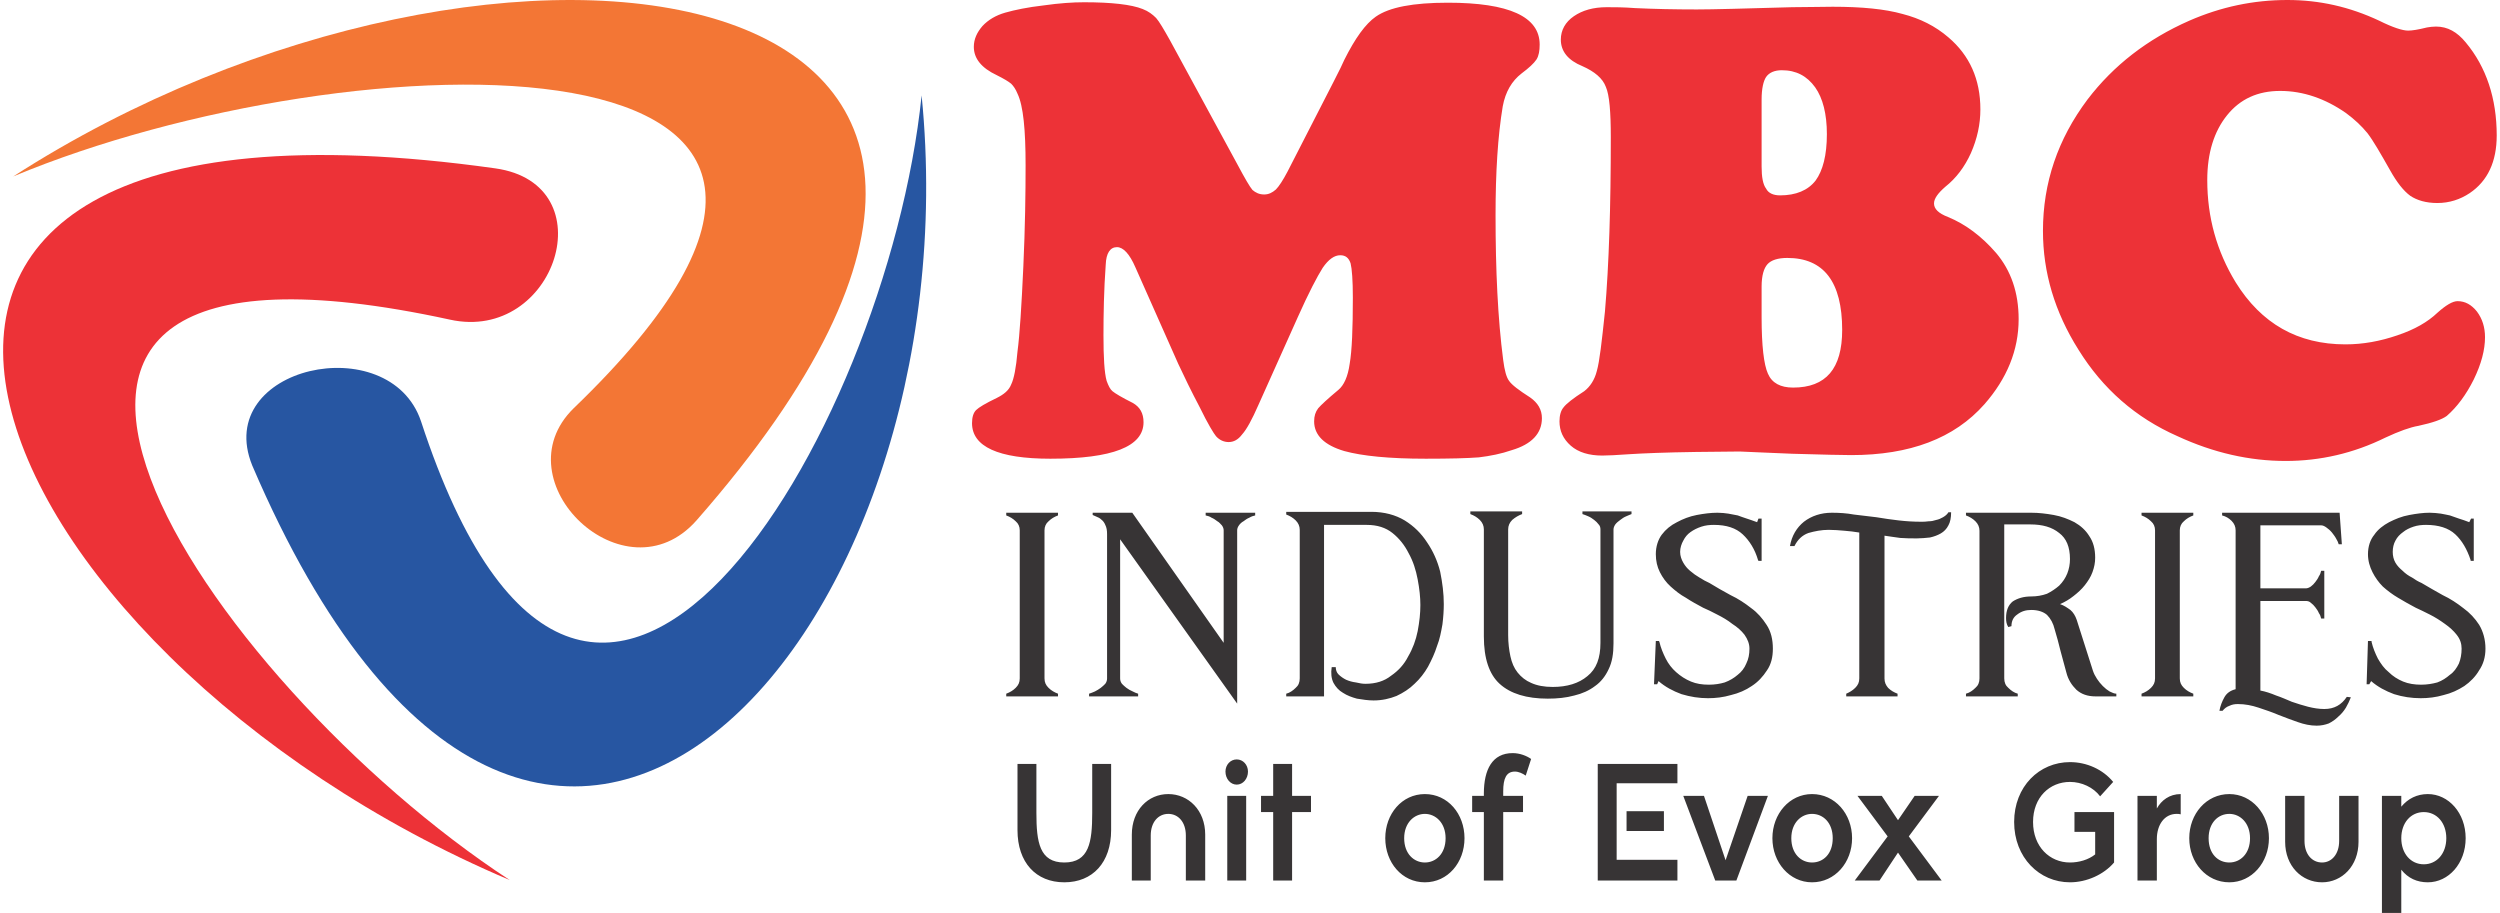 <?xml version="1.0" encoding="UTF-8"?>
<!DOCTYPE svg PUBLIC "-//W3C//DTD SVG 1.1//EN" "http://www.w3.org/Graphics/SVG/1.1/DTD/svg11.dtd">
<!-- Creator: CorelDRAW 2018 (64-Bit) -->
<svg xmlns="http://www.w3.org/2000/svg" xml:space="preserve" width="178px" height="65px" version="1.1" style="shape-rendering:geometricPrecision; text-rendering:geometricPrecision; image-rendering:optimizeQuality; fill-rule:evenodd; clip-rule:evenodd"
viewBox="0 0 55.39 20.28"
 xmlns:xlink="http://www.w3.org/1999/xlink">
 <defs>
  <style type="text/css">
   <![CDATA[
    .fil4 {fill:#373435;fill-rule:nonzero}
    .fil0 {fill:#F37635;fill-rule:nonzero}
    .fil2 {fill:#ED3237;fill-rule:nonzero}
    .fil3 {fill:#ED3237;fill-rule:nonzero}
    .fil1 {fill:#2756A2;fill-rule:nonzero}
   ]]>
  </style>
 </defs>
 <g id="Layer_x0020_1">
  <path class="fil0" d="M12.67 9.07c9.02,-8.68 -4.96,-8.28 -12.45,-5.15 10.8,-6.95 26.1,-4.81 15.18,7.64 -1.59,1.8 -4.38,-0.87 -2.73,-2.49z"/>
  <path class="fil1" d="M9.28 9.36c3.75,11.46 10.35,0.29 11.12,-7.24 1.2,11.99 -8.52,23.05 -14.87,8.22 -0.89,-2.2 3.05,-3.06 3.75,-0.98z"/>
  <path class="fil2" d="M9.92 7.1c-12.77,-2.78 -5.4,8.05 1.33,12.45 -12.01,-5.09 -17.6,-18.24 -0.32,-15.81 2.48,0.35 1.34,3.88 -1.01,3.36z"/>
  <path class="fil3" d="M28.75 7.06l-0.87 1.94c-0.14,0.32 -0.26,0.54 -0.36,0.65 -0.09,0.12 -0.19,0.17 -0.3,0.17 -0.1,0 -0.2,-0.04 -0.28,-0.13 -0.05,-0.06 -0.18,-0.27 -0.36,-0.64 -0.19,-0.36 -0.35,-0.69 -0.48,-0.97l-0.95 -2.14c-0.13,-0.3 -0.27,-0.45 -0.41,-0.45 -0.15,0 -0.24,0.13 -0.25,0.39 -0.04,0.56 -0.05,1.09 -0.05,1.57 0,0.49 0.02,0.83 0.07,1.01 0.04,0.11 0.08,0.19 0.13,0.23 0.06,0.05 0.21,0.14 0.45,0.26 0.16,0.09 0.24,0.23 0.24,0.43 0,0.54 -0.69,0.81 -2.07,0.81 -1.16,0 -1.74,-0.27 -1.74,-0.79 0,-0.13 0.03,-0.23 0.09,-0.29 0.06,-0.06 0.21,-0.15 0.46,-0.27 0.16,-0.08 0.27,-0.17 0.32,-0.3 0.06,-0.12 0.11,-0.37 0.14,-0.73 0.05,-0.38 0.09,-1.01 0.13,-1.89 0.04,-0.88 0.05,-1.63 0.05,-2.25 0,-0.78 -0.05,-1.32 -0.18,-1.59 -0.04,-0.1 -0.09,-0.17 -0.14,-0.22 -0.06,-0.05 -0.16,-0.11 -0.32,-0.19 -0.34,-0.16 -0.51,-0.37 -0.51,-0.63 0,-0.17 0.07,-0.32 0.19,-0.46 0.13,-0.14 0.3,-0.24 0.51,-0.3 0.21,-0.06 0.5,-0.12 0.85,-0.16 0.35,-0.05 0.65,-0.07 0.9,-0.07 0.61,0 1.05,0.05 1.3,0.15 0.13,0.05 0.22,0.12 0.3,0.2 0.07,0.08 0.17,0.25 0.31,0.5l1.5 2.76c0.16,0.3 0.27,0.49 0.33,0.56 0.07,0.06 0.15,0.1 0.26,0.1 0.1,0 0.18,-0.04 0.26,-0.11 0.07,-0.07 0.16,-0.21 0.26,-0.4l1.02 -1.99c0.13,-0.25 0.21,-0.42 0.24,-0.49 0.24,-0.48 0.47,-0.8 0.7,-0.96 0.3,-0.21 0.83,-0.31 1.6,-0.31 1.36,0 2.04,0.31 2.04,0.93 0,0.14 -0.02,0.25 -0.07,0.33 -0.06,0.09 -0.17,0.19 -0.33,0.31 -0.22,0.17 -0.36,0.41 -0.42,0.73 -0.11,0.66 -0.16,1.47 -0.16,2.42 0,1.22 0.05,2.3 0.17,3.22 0.03,0.23 0.07,0.38 0.13,0.46 0.06,0.09 0.22,0.21 0.47,0.37 0.17,0.12 0.26,0.27 0.26,0.46 0,0.34 -0.23,0.58 -0.67,0.71 -0.23,0.08 -0.48,0.13 -0.73,0.16 -0.26,0.02 -0.65,0.03 -1.18,0.03 -0.81,0 -1.41,-0.06 -1.81,-0.17 -0.44,-0.13 -0.67,-0.35 -0.67,-0.66 0,-0.12 0.03,-0.21 0.09,-0.29 0.06,-0.07 0.21,-0.21 0.45,-0.41 0.12,-0.1 0.21,-0.29 0.25,-0.58 0.05,-0.29 0.07,-0.78 0.07,-1.47 0,-0.38 -0.02,-0.64 -0.05,-0.76 -0.04,-0.12 -0.11,-0.18 -0.23,-0.18 -0.13,0 -0.26,0.09 -0.39,0.28 -0.12,0.19 -0.31,0.55 -0.56,1.11zm9.82 2.97l-0.97 0.01c-0.68,0.01 -1.17,0.03 -1.48,0.05 -0.28,0.02 -0.48,0.03 -0.6,0.03 -0.29,0 -0.53,-0.07 -0.7,-0.22 -0.17,-0.15 -0.25,-0.33 -0.25,-0.54 0,-0.13 0.03,-0.24 0.09,-0.31 0.06,-0.08 0.21,-0.2 0.46,-0.36 0.13,-0.1 0.23,-0.25 0.28,-0.45 0.06,-0.21 0.11,-0.65 0.18,-1.32 0.09,-1.05 0.13,-2.34 0.13,-3.87 0,-0.56 -0.03,-0.94 -0.11,-1.12 -0.07,-0.19 -0.25,-0.34 -0.52,-0.46 -0.32,-0.13 -0.48,-0.33 -0.48,-0.59 0,-0.21 0.1,-0.39 0.29,-0.52 0.19,-0.13 0.43,-0.2 0.73,-0.2 0.16,0 0.37,0 0.63,0.02 0.42,0.02 0.88,0.03 1.37,0.03 0.36,0 1.07,-0.02 2.12,-0.05 0.33,0 0.64,-0.01 0.9,-0.01 0.64,0 1.16,0.05 1.55,0.16 0.39,0.1 0.73,0.27 1.02,0.52 0.47,0.4 0.71,0.93 0.71,1.6 0,0.33 -0.07,0.65 -0.21,0.97 -0.14,0.31 -0.33,0.56 -0.57,0.75 -0.16,0.14 -0.25,0.26 -0.25,0.37 0,0.12 0.1,0.22 0.31,0.3 0.39,0.16 0.75,0.43 1.07,0.8 0.33,0.39 0.5,0.88 0.5,1.47 0,0.69 -0.26,1.32 -0.76,1.89 -0.67,0.76 -1.66,1.13 -2.96,1.13 -0.18,0 -0.62,-0.01 -1.31,-0.03 -0.64,-0.03 -1.03,-0.04 -1.17,-0.05zm0.49 -7.82l0 1.49c0,0.23 0.03,0.4 0.1,0.49 0.05,0.1 0.16,0.15 0.31,0.15 0.35,0 0.62,-0.11 0.79,-0.33 0.16,-0.22 0.25,-0.56 0.25,-1.03 0,-0.45 -0.09,-0.8 -0.26,-1.04 -0.18,-0.25 -0.42,-0.38 -0.74,-0.38 -0.16,0 -0.28,0.05 -0.35,0.15 -0.06,0.09 -0.1,0.26 -0.1,0.5zm0 4.16l0 0.68c0,0.63 0.05,1.05 0.14,1.25 0.09,0.21 0.28,0.31 0.56,0.31 0.73,0 1.09,-0.42 1.09,-1.28 0,-1.07 -0.41,-1.6 -1.22,-1.6 -0.21,0 -0.36,0.05 -0.44,0.14 -0.08,0.09 -0.13,0.25 -0.13,0.5zm11.68 -6.37c0.71,0 1.38,0.15 2.04,0.46 0.3,0.15 0.52,0.22 0.64,0.22 0.09,0 0.22,-0.02 0.42,-0.07 0.06,-0.01 0.13,-0.02 0.2,-0.02 0.26,0 0.47,0.12 0.66,0.35 0.46,0.55 0.69,1.25 0.69,2.07 0,0.58 -0.2,1.01 -0.6,1.28 -0.21,0.14 -0.45,0.22 -0.72,0.22 -0.25,0 -0.45,-0.06 -0.6,-0.16 -0.15,-0.11 -0.3,-0.3 -0.45,-0.57 -0.21,-0.37 -0.37,-0.65 -0.5,-0.82 -0.13,-0.16 -0.29,-0.31 -0.48,-0.45 -0.46,-0.32 -0.95,-0.49 -1.46,-0.49 -0.5,0 -0.89,0.18 -1.18,0.54 -0.29,0.36 -0.44,0.84 -0.44,1.44 0,0.83 0.21,1.58 0.63,2.27 0.57,0.92 1.38,1.38 2.44,1.38 0.39,0 0.77,-0.07 1.15,-0.2 0.39,-0.13 0.68,-0.3 0.89,-0.5 0.19,-0.17 0.34,-0.26 0.45,-0.26 0.17,0 0.31,0.08 0.43,0.23 0.12,0.16 0.18,0.35 0.18,0.57 0,0.28 -0.08,0.59 -0.25,0.94 -0.17,0.34 -0.37,0.61 -0.6,0.81 -0.11,0.08 -0.31,0.15 -0.63,0.22 -0.18,0.03 -0.43,0.12 -0.73,0.26 -0.71,0.35 -1.45,0.52 -2.22,0.52 -0.8,0 -1.6,-0.18 -2.4,-0.55 -0.93,-0.41 -1.66,-1.05 -2.2,-1.92 -0.53,-0.84 -0.79,-1.72 -0.79,-2.64 0,-1.07 0.33,-2.04 0.99,-2.92 0.58,-0.76 1.33,-1.34 2.26,-1.75 0.71,-0.31 1.43,-0.46 2.18,-0.46z"/>
  <path class="fil4" d="M22.28 15.41c0.08,-0.03 0.15,-0.07 0.21,-0.13 0.06,-0.06 0.09,-0.12 0.09,-0.21l0 -3.29c0,-0.08 -0.03,-0.15 -0.09,-0.2 -0.06,-0.06 -0.13,-0.1 -0.21,-0.13l0 -0.06 1.15 0 0 0.06c-0.08,0.03 -0.15,0.07 -0.21,0.13 -0.06,0.05 -0.09,0.12 -0.09,0.2l0 3.29c0,0.09 0.03,0.15 0.09,0.21 0.06,0.06 0.13,0.1 0.21,0.13l0 0.06 -1.15 0 0 -0.06zm1.92 -4.02l0.88 0 2.03 2.89 0 -2.5c0,-0.03 -0.01,-0.07 -0.04,-0.11 -0.03,-0.03 -0.06,-0.07 -0.1,-0.09 -0.04,-0.03 -0.08,-0.06 -0.13,-0.08 -0.04,-0.03 -0.09,-0.04 -0.13,-0.05l0 -0.06 1.1 0 0 0.06c-0.04,0.01 -0.08,0.02 -0.13,0.05 -0.05,0.02 -0.09,0.05 -0.13,0.08 -0.04,0.02 -0.08,0.06 -0.1,0.09 -0.03,0.04 -0.04,0.08 -0.04,0.11l0 3.85 -2.6 -3.65 0 3.09c0,0.04 0.01,0.08 0.04,0.12 0.03,0.03 0.06,0.06 0.1,0.09 0.04,0.03 0.09,0.06 0.14,0.08 0.04,0.02 0.08,0.04 0.12,0.05l0 0.06 -1.09 0 0 -0.06c0.04,-0.01 0.08,-0.03 0.13,-0.05 0.04,-0.02 0.09,-0.05 0.13,-0.08 0.04,-0.03 0.07,-0.06 0.1,-0.09 0.03,-0.04 0.04,-0.08 0.04,-0.12l0 -3.2c0,-0.09 -0.01,-0.15 -0.04,-0.21 -0.02,-0.05 -0.05,-0.09 -0.09,-0.12 -0.03,-0.03 -0.07,-0.05 -0.1,-0.06 -0.04,-0.02 -0.07,-0.03 -0.09,-0.04l0 -0.05zm4.3 4.02c0.08,-0.02 0.15,-0.07 0.21,-0.13 0.06,-0.05 0.09,-0.12 0.09,-0.21l0 -3.3c0,-0.08 -0.03,-0.15 -0.09,-0.21 -0.06,-0.06 -0.13,-0.1 -0.21,-0.13l0 -0.06 1.89 0c0.29,0 0.54,0.07 0.74,0.19 0.21,0.13 0.37,0.29 0.5,0.49 0.13,0.19 0.23,0.41 0.29,0.65 0.05,0.25 0.08,0.48 0.08,0.72 0,0.14 -0.01,0.29 -0.03,0.45 -0.03,0.17 -0.06,0.33 -0.12,0.48 -0.05,0.16 -0.12,0.31 -0.2,0.46 -0.08,0.14 -0.18,0.27 -0.3,0.38 -0.11,0.11 -0.25,0.2 -0.4,0.27 -0.15,0.06 -0.32,0.1 -0.51,0.1 -0.12,0 -0.25,-0.02 -0.37,-0.04 -0.11,-0.03 -0.22,-0.07 -0.31,-0.13 -0.09,-0.05 -0.16,-0.13 -0.21,-0.22 -0.05,-0.1 -0.06,-0.22 -0.04,-0.35l0.09 0c0,0.06 0.02,0.12 0.06,0.16 0.05,0.05 0.11,0.09 0.17,0.12 0.07,0.03 0.14,0.05 0.22,0.06 0.08,0.02 0.15,0.03 0.21,0.03 0.23,0 0.42,-0.06 0.57,-0.18 0.16,-0.11 0.29,-0.25 0.38,-0.43 0.1,-0.17 0.17,-0.36 0.21,-0.56 0.04,-0.21 0.06,-0.4 0.06,-0.58 0,-0.17 -0.02,-0.36 -0.06,-0.57 -0.04,-0.21 -0.1,-0.4 -0.2,-0.58 -0.09,-0.18 -0.21,-0.33 -0.36,-0.45 -0.15,-0.12 -0.34,-0.18 -0.57,-0.18l-0.95 0 0 3.81 -0.84 0 0 -0.06zm4.09 -3.99l0 -0.06 1.15 0 0 0.06c-0.08,0.03 -0.15,0.07 -0.22,0.13 -0.06,0.06 -0.09,0.13 -0.09,0.21l0 2.35c0,0.17 0.02,0.33 0.05,0.47 0.03,0.14 0.08,0.26 0.16,0.36 0.08,0.1 0.18,0.18 0.3,0.23 0.13,0.06 0.29,0.09 0.48,0.09 0.32,0 0.58,-0.08 0.77,-0.24 0.2,-0.16 0.29,-0.4 0.29,-0.74l0 -2.52c0,-0.04 -0.01,-0.08 -0.04,-0.11 -0.03,-0.04 -0.06,-0.07 -0.1,-0.1 -0.04,-0.03 -0.08,-0.06 -0.13,-0.08 -0.05,-0.02 -0.09,-0.04 -0.13,-0.05l0 -0.06 1.09 0 0 0.06c-0.03,0.01 -0.07,0.03 -0.12,0.05 -0.05,0.02 -0.09,0.05 -0.13,0.08 -0.04,0.03 -0.08,0.06 -0.11,0.1 -0.02,0.03 -0.04,0.07 -0.04,0.11l0 2.53c0,0.23 -0.03,0.42 -0.11,0.58 -0.07,0.15 -0.17,0.28 -0.3,0.37 -0.13,0.1 -0.29,0.17 -0.46,0.21 -0.18,0.05 -0.38,0.07 -0.59,0.07 -0.47,0 -0.83,-0.11 -1.07,-0.33 -0.23,-0.21 -0.35,-0.56 -0.35,-1.05l0 -2.38c0,-0.08 -0.03,-0.15 -0.09,-0.21 -0.06,-0.06 -0.13,-0.1 -0.21,-0.13zm4.15 3.78l-0.07 0 0.04 -0.96 0.07 0 0.01 0.02c0.03,0.13 0.08,0.25 0.14,0.37 0.06,0.12 0.14,0.22 0.23,0.3 0.1,0.09 0.21,0.16 0.33,0.21 0.12,0.05 0.25,0.07 0.4,0.07 0.13,0 0.25,-0.02 0.35,-0.05 0.11,-0.04 0.21,-0.1 0.29,-0.17 0.08,-0.06 0.15,-0.15 0.19,-0.25 0.05,-0.1 0.07,-0.21 0.07,-0.33 0,-0.11 -0.04,-0.21 -0.11,-0.31 -0.07,-0.09 -0.16,-0.17 -0.27,-0.24 -0.1,-0.08 -0.22,-0.15 -0.34,-0.21 -0.11,-0.06 -0.22,-0.11 -0.31,-0.15 -0.13,-0.07 -0.26,-0.14 -0.38,-0.22 -0.13,-0.07 -0.24,-0.16 -0.34,-0.25 -0.1,-0.09 -0.18,-0.2 -0.24,-0.32 -0.06,-0.12 -0.09,-0.25 -0.09,-0.4 0,-0.17 0.05,-0.32 0.13,-0.43 0.09,-0.12 0.2,-0.21 0.34,-0.28 0.13,-0.07 0.28,-0.13 0.44,-0.16 0.16,-0.03 0.31,-0.05 0.46,-0.05 0.09,0 0.17,0.01 0.24,0.02 0.07,0.01 0.14,0.03 0.21,0.04 0.06,0.02 0.13,0.05 0.2,0.07 0.07,0.02 0.14,0.05 0.23,0.08l0.03 -0.08 0.07 0 0 0.94 -0.07 0 -0.01 -0.02c-0.07,-0.24 -0.19,-0.43 -0.34,-0.57 -0.15,-0.14 -0.36,-0.21 -0.64,-0.21 -0.1,0 -0.19,0.01 -0.28,0.04 -0.09,0.03 -0.17,0.07 -0.24,0.12 -0.07,0.05 -0.12,0.11 -0.16,0.19 -0.04,0.07 -0.07,0.16 -0.07,0.25 0,0.09 0.03,0.17 0.07,0.24 0.04,0.07 0.09,0.13 0.15,0.18 0.07,0.06 0.14,0.11 0.21,0.15 0.08,0.05 0.15,0.09 0.22,0.12 0.15,0.09 0.3,0.18 0.47,0.27 0.17,0.08 0.32,0.18 0.46,0.29 0.14,0.1 0.25,0.23 0.34,0.37 0.1,0.15 0.14,0.33 0.14,0.53 0,0.19 -0.04,0.35 -0.13,0.48 -0.09,0.14 -0.2,0.26 -0.34,0.35 -0.13,0.09 -0.29,0.16 -0.46,0.2 -0.17,0.05 -0.34,0.07 -0.51,0.07 -0.2,0 -0.39,-0.03 -0.59,-0.09 -0.19,-0.07 -0.36,-0.16 -0.51,-0.29l-0.03 0.07zm5.05 -0.13c0,0.09 0.03,0.15 0.08,0.21 0.06,0.06 0.13,0.1 0.21,0.13l0 0.06 -1.14 0 0 -0.06c0.07,-0.03 0.14,-0.07 0.2,-0.13 0.06,-0.06 0.09,-0.12 0.09,-0.21l0 -3.24c-0.11,-0.02 -0.22,-0.03 -0.33,-0.04 -0.12,-0.01 -0.23,-0.02 -0.35,-0.02 -0.16,0 -0.31,0.03 -0.45,0.07 -0.14,0.05 -0.24,0.15 -0.31,0.29l-0.1 0c0.04,-0.23 0.15,-0.41 0.31,-0.54 0.17,-0.13 0.38,-0.2 0.62,-0.2 0.16,0 0.33,0.01 0.49,0.04 0.17,0.02 0.34,0.04 0.5,0.06 0.17,0.03 0.33,0.05 0.49,0.07 0.17,0.02 0.34,0.03 0.5,0.03 0.06,0 0.11,0 0.17,-0.01 0.06,0 0.11,-0.01 0.17,-0.03 0.05,-0.01 0.1,-0.03 0.15,-0.06 0.05,-0.03 0.09,-0.06 0.12,-0.11l0.06 0c0,0.12 -0.02,0.22 -0.06,0.29 -0.04,0.08 -0.1,0.14 -0.17,0.18 -0.07,0.04 -0.15,0.07 -0.24,0.09 -0.1,0.01 -0.19,0.02 -0.29,0.02 -0.12,0 -0.25,0 -0.37,-0.01 -0.12,-0.02 -0.24,-0.03 -0.35,-0.05l0 3.17zm2.11 0l0 -3.28c0,-0.08 -0.03,-0.15 -0.09,-0.21 -0.06,-0.06 -0.13,-0.1 -0.21,-0.13l0 -0.06 1.45 0c0.17,0 0.33,0.02 0.5,0.05 0.17,0.03 0.32,0.09 0.46,0.16 0.14,0.08 0.25,0.18 0.33,0.31 0.09,0.13 0.13,0.29 0.13,0.48 0,0.11 -0.02,0.21 -0.06,0.32 -0.04,0.11 -0.1,0.2 -0.17,0.29 -0.07,0.09 -0.16,0.17 -0.25,0.24 -0.1,0.08 -0.19,0.13 -0.3,0.18 0.09,0.03 0.16,0.08 0.23,0.13 0.06,0.05 0.11,0.13 0.14,0.22l0.36 1.13c0.02,0.06 0.05,0.12 0.09,0.18 0.04,0.06 0.08,0.11 0.13,0.16 0.05,0.05 0.1,0.09 0.15,0.12 0.06,0.03 0.11,0.05 0.15,0.05l0 0.06 -0.46 0c-0.18,0 -0.32,-0.05 -0.43,-0.15 -0.1,-0.1 -0.18,-0.22 -0.22,-0.38 -0.04,-0.16 -0.09,-0.32 -0.13,-0.48 -0.04,-0.16 -0.08,-0.32 -0.13,-0.48 -0.03,-0.13 -0.09,-0.24 -0.17,-0.32 -0.08,-0.07 -0.2,-0.11 -0.35,-0.11 -0.12,0 -0.22,0.03 -0.31,0.1 -0.09,0.06 -0.13,0.15 -0.13,0.26l-0.07 0.02c-0.04,-0.06 -0.05,-0.13 -0.05,-0.2 0,-0.17 0.05,-0.29 0.15,-0.37 0.11,-0.07 0.24,-0.11 0.41,-0.11 0.12,0 0.24,-0.02 0.35,-0.06 0.1,-0.05 0.19,-0.11 0.27,-0.18 0.08,-0.08 0.14,-0.17 0.18,-0.27 0.04,-0.1 0.06,-0.21 0.06,-0.32 0,-0.27 -0.08,-0.46 -0.24,-0.58 -0.16,-0.13 -0.37,-0.19 -0.64,-0.19l-0.58 0 0 3.42c0,0.09 0.03,0.16 0.09,0.21 0.06,0.06 0.13,0.11 0.21,0.13l0 0.06 -1.15 0 0 -0.06c0.08,-0.02 0.15,-0.07 0.21,-0.13 0.06,-0.05 0.09,-0.12 0.09,-0.21zm3.6 0.34c0.08,-0.03 0.15,-0.07 0.21,-0.13 0.06,-0.06 0.09,-0.12 0.09,-0.21l0 -3.29c0,-0.08 -0.03,-0.15 -0.09,-0.2 -0.06,-0.06 -0.13,-0.1 -0.21,-0.13l0 -0.06 1.15 0 0 0.06c-0.08,0.03 -0.15,0.07 -0.21,0.13 -0.06,0.05 -0.09,0.12 -0.09,0.2l0 3.29c0,0.09 0.03,0.15 0.09,0.21 0.06,0.06 0.13,0.1 0.21,0.13l0 0.06 -1.15 0 0 -0.06zm2.09 -0.1l0 -3.53c0,-0.08 -0.03,-0.15 -0.09,-0.21 -0.06,-0.06 -0.13,-0.1 -0.21,-0.12l0 -0.06 2.61 0 0.05 0.7 -0.07 0c-0.01,-0.04 -0.03,-0.08 -0.06,-0.13 -0.02,-0.04 -0.06,-0.09 -0.09,-0.13 -0.04,-0.05 -0.08,-0.08 -0.12,-0.11 -0.04,-0.03 -0.08,-0.05 -0.12,-0.05l-1.35 0 0 1.4 1.01 0c0.04,0 0.08,-0.02 0.11,-0.04 0.04,-0.03 0.07,-0.06 0.1,-0.1 0.03,-0.04 0.06,-0.08 0.08,-0.13 0.03,-0.04 0.04,-0.08 0.05,-0.12l0.07 0 0 1.06 -0.07 0c-0.01,-0.04 -0.02,-0.08 -0.05,-0.12 -0.02,-0.05 -0.05,-0.09 -0.08,-0.13 -0.03,-0.04 -0.06,-0.07 -0.1,-0.1 -0.03,-0.03 -0.07,-0.04 -0.11,-0.04l-1.01 0 0 1.99c0.11,0.02 0.23,0.06 0.35,0.11 0.12,0.04 0.23,0.09 0.35,0.14 0.12,0.04 0.24,0.08 0.36,0.11 0.12,0.03 0.24,0.05 0.36,0.05 0.22,0 0.38,-0.09 0.5,-0.27l0.09 0.01c-0.03,0.08 -0.07,0.16 -0.11,0.23 -0.05,0.08 -0.1,0.14 -0.17,0.2 -0.06,0.06 -0.13,0.11 -0.21,0.15 -0.08,0.03 -0.17,0.05 -0.27,0.05 -0.14,0 -0.28,-0.03 -0.42,-0.08 -0.14,-0.05 -0.28,-0.1 -0.43,-0.16 -0.14,-0.06 -0.29,-0.11 -0.44,-0.16 -0.15,-0.05 -0.3,-0.08 -0.46,-0.08 -0.07,0 -0.13,0.01 -0.19,0.04 -0.06,0.02 -0.11,0.06 -0.15,0.11l-0.07 0c0.02,-0.11 0.06,-0.21 0.11,-0.3 0.05,-0.09 0.13,-0.15 0.25,-0.18zm2.97 -0.11l-0.06 0 0.03 -0.96 0.08 0 0 0.02c0.03,0.13 0.08,0.25 0.14,0.37 0.07,0.12 0.14,0.22 0.24,0.3 0.09,0.09 0.2,0.16 0.32,0.21 0.12,0.05 0.26,0.07 0.4,0.07 0.13,0 0.25,-0.02 0.36,-0.05 0.11,-0.04 0.2,-0.1 0.28,-0.17 0.09,-0.06 0.15,-0.15 0.2,-0.25 0.04,-0.1 0.06,-0.21 0.06,-0.33 0,-0.11 -0.03,-0.21 -0.11,-0.31 -0.07,-0.09 -0.16,-0.17 -0.26,-0.24 -0.11,-0.08 -0.22,-0.15 -0.34,-0.21 -0.12,-0.06 -0.22,-0.11 -0.31,-0.15 -0.13,-0.07 -0.26,-0.14 -0.39,-0.22 -0.12,-0.07 -0.24,-0.16 -0.34,-0.25 -0.09,-0.09 -0.17,-0.2 -0.23,-0.32 -0.06,-0.12 -0.1,-0.25 -0.1,-0.4 0,-0.17 0.05,-0.32 0.14,-0.43 0.08,-0.12 0.2,-0.21 0.33,-0.28 0.14,-0.07 0.28,-0.13 0.45,-0.16 0.16,-0.03 0.31,-0.05 0.45,-0.05 0.09,0 0.17,0.01 0.25,0.02 0.07,0.01 0.14,0.03 0.2,0.04 0.07,0.02 0.13,0.05 0.2,0.07 0.07,0.02 0.15,0.05 0.23,0.08l0.04 -0.08 0.06 0 0 0.94 -0.07 0 0 -0.02c-0.08,-0.24 -0.19,-0.43 -0.34,-0.57 -0.15,-0.14 -0.37,-0.21 -0.65,-0.21 -0.1,0 -0.19,0.01 -0.28,0.04 -0.09,0.03 -0.17,0.07 -0.23,0.12 -0.07,0.05 -0.13,0.11 -0.17,0.19 -0.04,0.07 -0.06,0.16 -0.06,0.25 0,0.09 0.02,0.17 0.06,0.24 0.04,0.07 0.1,0.13 0.16,0.18 0.06,0.06 0.13,0.11 0.21,0.15 0.07,0.05 0.14,0.09 0.21,0.12 0.15,0.09 0.31,0.18 0.47,0.27 0.17,0.08 0.32,0.18 0.46,0.29 0.14,0.1 0.26,0.23 0.35,0.37 0.09,0.15 0.14,0.33 0.14,0.53 0,0.19 -0.05,0.35 -0.14,0.48 -0.08,0.14 -0.2,0.26 -0.33,0.35 -0.14,0.09 -0.29,0.16 -0.46,0.2 -0.17,0.05 -0.34,0.07 -0.51,0.07 -0.2,0 -0.4,-0.03 -0.59,-0.09 -0.19,-0.07 -0.36,-0.16 -0.51,-0.29l-0.04 0.07z"/>
  <path class="fil4" d="M24.19 18.06c0,0.65 -0.07,1.1 -0.62,1.1 -0.55,0 -0.62,-0.45 -0.62,-1.1l0 -1.09 -0.42 0 0 1.47c0,0.72 0.41,1.16 1.04,1.16 0.63,0 1.04,-0.44 1.04,-1.16l0 -1.47 -0.42 0 0 1.09zm1.3 1.5l0 -1c0,-0.3 0.17,-0.48 0.39,-0.48 0.22,0 0.39,0.18 0.39,0.48l0 1 0.43 0 0 -1.02c0,-0.54 -0.37,-0.9 -0.82,-0.9 -0.45,0 -0.81,0.36 -0.81,0.9l0 1.02 0.42 0zm2.16 -2.42c0,-0.15 -0.11,-0.27 -0.25,-0.27 -0.14,0 -0.25,0.12 -0.25,0.27 0,0.16 0.11,0.29 0.25,0.29 0.14,0 0.25,-0.13 0.25,-0.29zm-0.04 2.42l0 -1.88 -0.42 0 0 1.88 0.42 0zm1.02 -1.88l0 -0.71 -0.42 0 0 0.71 -0.27 0 0 0.36 0.27 0 0 1.52 0.42 0 0 -1.52 0.42 0 0 -0.36 -0.42 0zm3.83 0.94c0,-0.54 -0.37,-0.98 -0.88,-0.98 -0.51,0 -0.88,0.44 -0.88,0.98 0,0.54 0.37,0.98 0.88,0.98 0.51,0 0.88,-0.44 0.88,-0.98zm-0.42 0c0,0.35 -0.22,0.54 -0.46,0.54 -0.24,0 -0.46,-0.19 -0.46,-0.54 0,-0.34 0.22,-0.54 0.46,-0.54 0.24,0 0.46,0.2 0.46,0.54zm0.85 -0.94l-0.26 0 0 0.36 0.26 0 0 1.52 0.43 0 0 -1.52 0.44 0 0 -0.36 -0.44 0 0 -0.1c0,-0.29 0.07,-0.44 0.26,-0.44 0.08,0 0.17,0.04 0.24,0.09l0.12 -0.37c-0.1,-0.07 -0.25,-0.13 -0.41,-0.13 -0.45,0 -0.64,0.36 -0.64,0.9l0 0.05zm4.3 1.88l0 -0.46 -1.35 0 0 -1.7 1.35 0 0 -0.43 -1.77 0 0 2.59 1.77 0zm-0.3 -1.54l-0.83 0 0 0.44 0.83 0 0 -0.44zm1.14 1.54l0.47 0 0.7 -1.88 -0.45 0 -0.49 1.43 -0.48 -1.43 -0.46 0 0.71 1.88zm3.04 -0.94c0,-0.54 -0.38,-0.98 -0.89,-0.98 -0.5,0 -0.88,0.44 -0.88,0.98 0,0.54 0.38,0.98 0.88,0.98 0.51,0 0.89,-0.44 0.89,-0.98zm-0.43 0c0,0.35 -0.21,0.54 -0.46,0.54 -0.24,0 -0.46,-0.19 -0.46,-0.54 0,-0.34 0.22,-0.54 0.46,-0.54 0.25,0 0.46,0.2 0.46,0.54zm1.69 -0.04l0.67 -0.9 -0.54 0 -0.37 0.54 -0.36 -0.54 -0.54 0 0.67 0.9 -0.73 0.98 0.55 0 0.41 -0.62 0.43 0.62 0.54 0 -0.73 -0.98zm4.56 0.58l0 -1.12 -0.88 0 0 0.44 0.46 0 0 0.5c-0.15,0.12 -0.36,0.18 -0.56,0.18 -0.45,0 -0.82,-0.35 -0.82,-0.9 0,-0.55 0.37,-0.89 0.82,-0.89 0.26,0 0.52,0.12 0.67,0.32l0.29 -0.32c-0.23,-0.28 -0.59,-0.44 -0.96,-0.44 -0.68,0 -1.24,0.54 -1.24,1.33 0,0.79 0.56,1.34 1.24,1.34 0.37,0 0.75,-0.17 0.98,-0.44zm1.48 -1.07l0 -0.45c-0.25,0 -0.43,0.14 -0.53,0.32l0 -0.28 -0.43 0 0 1.88 0.43 0 0 -0.92c0,-0.32 0.17,-0.56 0.44,-0.56 0.03,0 0.06,0 0.09,0.01zm1.96 0.53c0,-0.54 -0.38,-0.98 -0.88,-0.98 -0.51,0 -0.89,0.44 -0.89,0.98 0,0.54 0.38,0.98 0.89,0.98 0.5,0 0.88,-0.44 0.88,-0.98zm-0.42 0c0,0.35 -0.22,0.54 -0.46,0.54 -0.25,0 -0.46,-0.19 -0.46,-0.54 0,-0.34 0.21,-0.54 0.46,-0.54 0.24,0 0.46,0.2 0.46,0.54zm1.98 -0.94l0 1c0,0.3 -0.17,0.48 -0.38,0.48 -0.22,0 -0.39,-0.18 -0.39,-0.48l0 -1 -0.43 0 0 1.02c0,0.54 0.37,0.9 0.82,0.9 0.44,0 0.81,-0.36 0.81,-0.9l0 -1.02 -0.43 0zm2.81 0.94c0,-0.56 -0.38,-0.98 -0.84,-0.98 -0.24,0 -0.44,0.1 -0.59,0.28l0 -0.24 -0.43 0 0 2.6 0.43 0 0 -0.96c0.15,0.19 0.35,0.28 0.59,0.28 0.46,0 0.84,-0.42 0.84,-0.98zm-0.43 0c0,0.34 -0.21,0.58 -0.5,0.58 -0.29,0 -0.5,-0.24 -0.5,-0.58 0,-0.34 0.21,-0.58 0.5,-0.58 0.29,0 0.5,0.24 0.5,0.58z"/>
 </g>
</svg>
